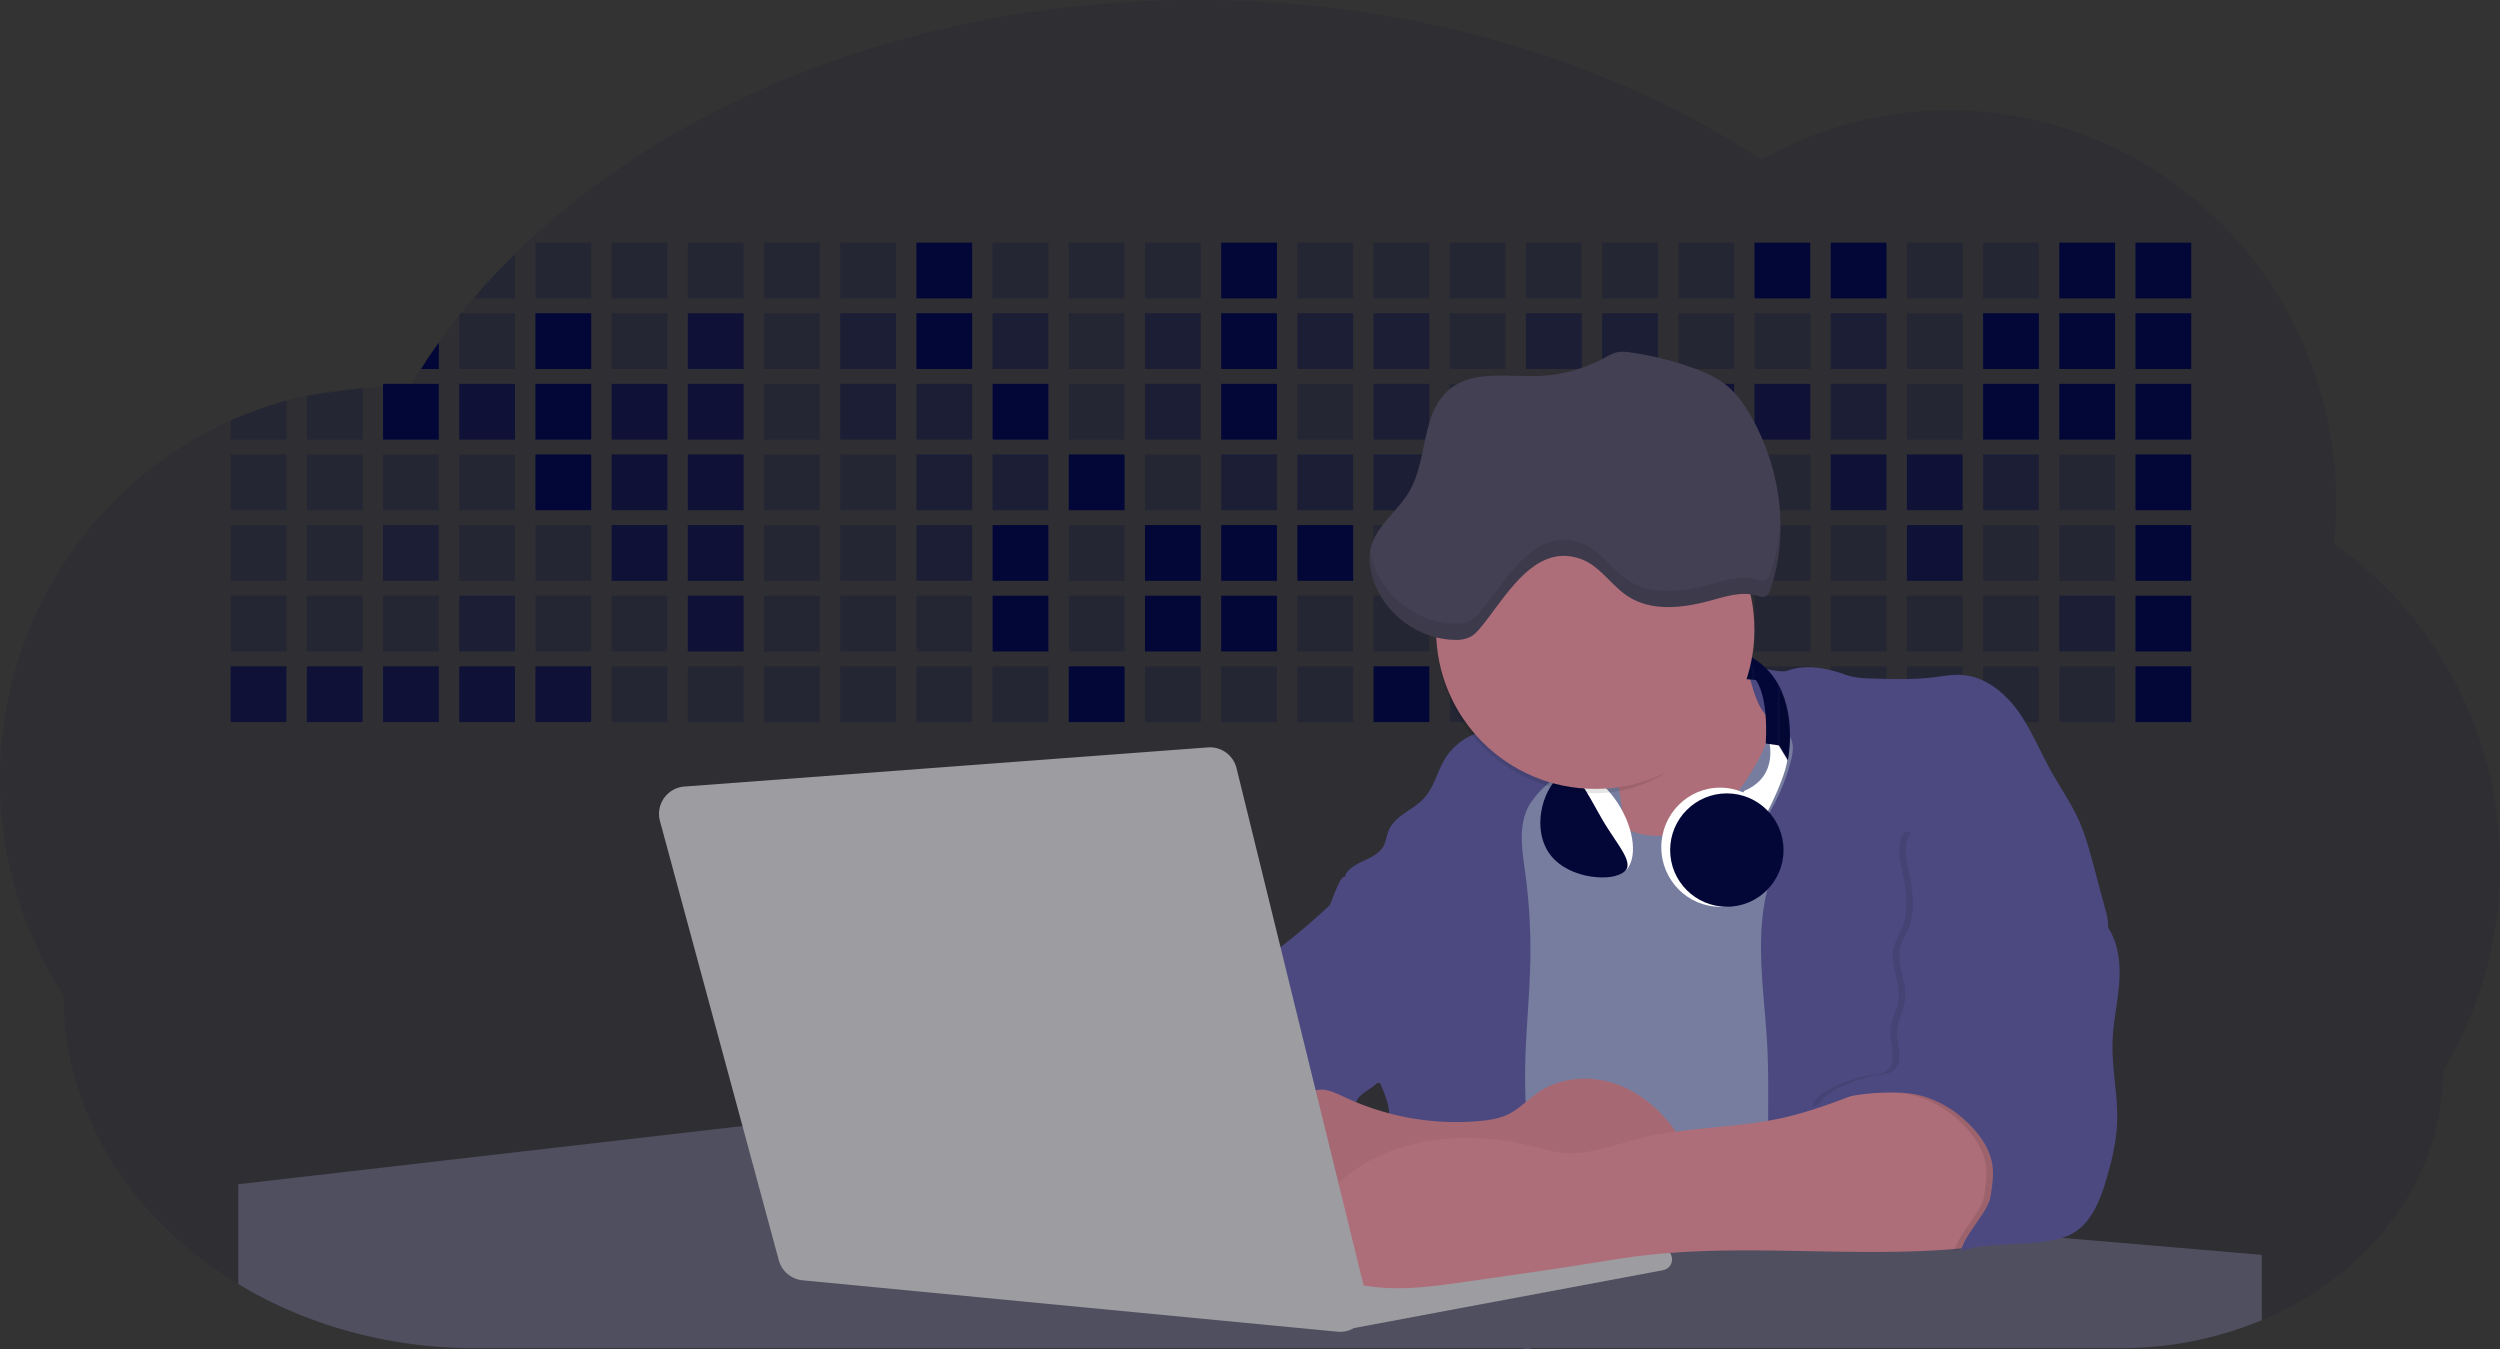 <svg id="aa7bae02-e79e-4d6b-a496-aba15f39787c" data-name="Layer 1" xmlns="http://www.w3.org/2000/svg" width="1144" height="617.32" viewBox="0 0 1144 617.32"><rect x="0" y="0" width="1144" height="617.32" fill="#333333" stroke="none"/><title>developer activity</title><path d="M1172,537.57a181.92,181.92,0,0,1-6.85,49.6,180.06,180.06,0,0,1-19.27,44.28c0,50.1-33.82,93.4-82.91,114a167.3,167.3,0,0,1-64.73,12.8H245.17c-40.25,0-77.55-10.86-108.14-29.36A185.76,185.76,0,0,1,112.2,711c-34-29.22-55.08-69.6-55.08-114.2A180.5,180.5,0,0,1,28,498.08c0-73.36,43.39-136.44,105.55-164.29a174.52,174.52,0,0,1,25.51-9.12q4.63-1.26,9.36-2.26a175.39,175.39,0,0,1,25.51-3.5q4.65-.29,9.35-.33H205c3.46,0,6.89.12,10.3.32l1.12-1.9q2.06-3.44,4.22-6.81,3.9-6.14,8.18-12.1,4.48-6.29,9.35-12.38l.83-1q2.76-3.44,5.64-6.8,9-10.49,19-20.35c72.11-70.68,185.08-116.18,312.08-116.18,98.82,0,189.15,27.55,258.34,73.07A174.18,174.18,0,0,1,920,191.86c97.74,0,177,80.37,177,179.51a184.9,184.9,0,0,1-1,18.78A180,180,0,0,1,1172,537.57Z" transform="translate(-28 -141.34)" fill="#020738" opacity="0.1"/><path d="M263.66,257.52v20.35h-19Q253.59,267.39,263.66,257.52Z" transform="translate(-28 -141.34)" fill="#020738" opacity="0.2"/><rect x="245.02" y="111.02" width="25.51" height="25.51" fill="#020738" opacity="0.2"/><rect x="279.88" y="111.02" width="25.51" height="25.51" fill="#020738" opacity="0.2"/><rect x="314.75" y="111.02" width="25.51" height="25.51" fill="#020738" opacity="0.2"/><rect x="349.61" y="111.02" width="25.51" height="25.51" fill="#020738" opacity="0.2"/><rect x="384.48" y="111.02" width="25.51" height="25.51" fill="#020738" opacity="0.2"/><rect x="419.35" y="111.02" width="25.51" height="25.51" fill="#020738"/><rect x="454.21" y="111.02" width="25.51" height="25.51" fill="#020738" opacity="0.2"/><rect x="489.08" y="111.02" width="25.51" height="25.51" fill="#020738" opacity="0.2"/><rect x="523.94" y="111.02" width="25.51" height="25.51" fill="#020738" opacity="0.2"/><rect x="558.81" y="111.02" width="25.51" height="25.51" fill="#020738"/><rect x="593.68" y="111.02" width="25.51" height="25.51" fill="#020738" opacity="0.2"/><rect x="628.54" y="111.02" width="25.51" height="25.51" fill="#020738" opacity="0.2"/><rect x="663.41" y="111.02" width="25.51" height="25.51" fill="#020738" opacity="0.2"/><rect x="698.28" y="111.02" width="25.51" height="25.51" fill="#020738" opacity="0.2"/><rect x="733.14" y="111.02" width="25.51" height="25.51" fill="#020738" opacity="0.2"/><rect x="768.01" y="111.02" width="25.51" height="25.51" fill="#020738" opacity="0.2"/><rect x="802.87" y="111.02" width="25.51" height="25.51" fill="#020738"/><rect x="837.74" y="111.02" width="25.51" height="25.51" fill="#020738"/><rect x="872.61" y="111.02" width="25.51" height="25.51" fill="#020738" opacity="0.2"/><rect x="907.47" y="111.02" width="25.51" height="25.51" fill="#020738" opacity="0.2"/><rect x="942.34" y="111.02" width="25.51" height="25.51" fill="#020738"/><rect x="977.2" y="111.02" width="25.51" height="25.51" fill="#020738"/><path d="M228.8,298.08v12.1h-8.18Q224.52,304,228.8,298.08Z" transform="translate(-28 -141.34)" fill="#020738"/><rect x="210.15" y="143.33" width="25.51" height="25.51" fill="#020738" opacity="0.2"/><rect x="245.02" y="143.33" width="25.51" height="25.51" fill="#020738"/><rect x="279.88" y="143.33" width="25.51" height="25.51" fill="#020738" opacity="0.2"/><rect x="314.75" y="143.33" width="25.51" height="25.51" fill="#020738" opacity="0.7"/><rect x="349.61" y="143.33" width="25.51" height="25.51" fill="#020738" opacity="0.2"/><rect x="384.48" y="143.33" width="25.51" height="25.51" fill="#020738" opacity="0.4"/><rect x="419.35" y="143.33" width="25.51" height="25.51" fill="#020738"/><rect x="454.21" y="143.33" width="25.51" height="25.51" fill="#020738" opacity="0.4"/><rect x="489.08" y="143.33" width="25.51" height="25.51" fill="#020738" opacity="0.2"/><rect x="523.94" y="143.33" width="25.51" height="25.51" fill="#020738" opacity="0.4"/><rect x="558.81" y="143.33" width="25.51" height="25.51" fill="#020738"/><rect x="593.68" y="143.33" width="25.51" height="25.51" fill="#020738" opacity="0.4"/><rect x="628.54" y="143.33" width="25.51" height="25.51" fill="#020738" opacity="0.4"/><rect x="663.41" y="143.33" width="25.51" height="25.51" fill="#020738" opacity="0.2"/><rect x="698.28" y="143.33" width="25.51" height="25.51" fill="#020738" opacity="0.4"/><rect x="733.14" y="143.33" width="25.51" height="25.51" fill="#020738" opacity="0.4"/><rect x="768.01" y="143.33" width="25.51" height="25.51" fill="#020738" opacity="0.2"/><rect x="802.87" y="143.33" width="25.51" height="25.51" fill="#020738" opacity="0.2"/><rect x="837.74" y="143.33" width="25.51" height="25.51" fill="#020738" opacity="0.4"/><rect x="872.61" y="143.33" width="25.51" height="25.51" fill="#020738" opacity="0.2"/><rect x="907.47" y="143.33" width="25.51" height="25.51" fill="#020738"/><rect x="942.34" y="143.33" width="25.51" height="25.51" fill="#020738"/><rect x="977.2" y="143.33" width="25.51" height="25.51" fill="#020738"/><path d="M159.06,324.67V342.5H133.55v-8.71A174.52,174.52,0,0,1,159.06,324.67Z" transform="translate(-28 -141.34)" fill="#020738" opacity="0.2"/><polygon points="165.93 177.57 165.93 201.16 140.42 201.16 140.42 181.07 165.93 177.57" fill="#020738" opacity="0.2"/><rect x="175.28" y="175.65" width="25.51" height="25.51" fill="#020738"/><rect x="210.15" y="175.65" width="25.51" height="25.51" fill="#020738" opacity="0.7"/><rect x="245.02" y="175.65" width="25.51" height="25.51" fill="#020738"/><rect x="279.88" y="175.65" width="25.51" height="25.51" fill="#020738" opacity="0.7"/><rect x="314.75" y="175.65" width="25.51" height="25.51" fill="#020738" opacity="0.7"/><rect x="349.61" y="175.65" width="25.51" height="25.51" fill="#020738" opacity="0.2"/><rect x="384.48" y="175.65" width="25.51" height="25.51" fill="#020738" opacity="0.4"/><rect x="419.35" y="175.65" width="25.51" height="25.51" fill="#020738" opacity="0.4"/><rect x="454.21" y="175.65" width="25.51" height="25.51" fill="#020738"/><rect x="489.08" y="175.65" width="25.51" height="25.51" fill="#020738" opacity="0.2"/><rect x="523.94" y="175.65" width="25.51" height="25.51" fill="#020738" opacity="0.4"/><rect x="558.81" y="175.65" width="25.51" height="25.51" fill="#020738"/><rect x="593.68" y="175.65" width="25.51" height="25.51" fill="#020738" opacity="0.2"/><rect x="628.54" y="175.65" width="25.51" height="25.51" fill="#020738" opacity="0.4"/><rect x="663.41" y="175.65" width="25.51" height="25.51" fill="#020738" opacity="0.2"/><rect x="698.28" y="175.65" width="25.51" height="25.51" fill="#020738"/><rect x="733.14" y="175.65" width="25.51" height="25.51" fill="#020738" opacity="0.2"/><rect x="768.01" y="175.65" width="25.51" height="25.51" fill="#020738" opacity="0.7"/><rect x="802.87" y="175.65" width="25.51" height="25.51" fill="#020738" opacity="0.7"/><rect x="837.74" y="175.65" width="25.51" height="25.51" fill="#020738" opacity="0.4"/><rect x="872.61" y="175.65" width="25.51" height="25.51" fill="#020738" opacity="0.2"/><rect x="907.47" y="175.65" width="25.51" height="25.51" fill="#020738"/><rect x="942.34" y="175.65" width="25.51" height="25.51" fill="#020738"/><rect x="977.2" y="175.65" width="25.51" height="25.51" fill="#020738"/><rect x="105.55" y="207.96" width="25.51" height="25.51" fill="#020738" opacity="0.2"/><rect x="140.42" y="207.96" width="25.51" height="25.51" fill="#020738" opacity="0.2"/><rect x="175.28" y="207.96" width="25.51" height="25.51" fill="#020738" opacity="0.2"/><rect x="210.15" y="207.96" width="25.51" height="25.51" fill="#020738" opacity="0.2"/><rect x="245.02" y="207.96" width="25.51" height="25.51" fill="#020738"/><rect x="279.88" y="207.96" width="25.51" height="25.51" fill="#020738" opacity="0.7"/><rect x="314.75" y="207.96" width="25.51" height="25.51" fill="#020738" opacity="0.7"/><rect x="349.61" y="207.96" width="25.51" height="25.51" fill="#020738" opacity="0.2"/><rect x="384.48" y="207.96" width="25.51" height="25.51" fill="#020738" opacity="0.2"/><rect x="419.35" y="207.96" width="25.51" height="25.51" fill="#020738" opacity="0.4"/><rect x="454.21" y="207.96" width="25.51" height="25.51" fill="#020738" opacity="0.4"/><rect x="489.08" y="207.96" width="25.51" height="25.51" fill="#020738"/><rect x="523.94" y="207.96" width="25.51" height="25.51" fill="#020738" opacity="0.2"/><rect x="558.81" y="207.96" width="25.51" height="25.51" fill="#020738" opacity="0.4"/><rect x="593.68" y="207.96" width="25.51" height="25.51" fill="#020738" opacity="0.4"/><rect x="628.54" y="207.96" width="25.51" height="25.51" fill="#020738" opacity="0.4"/><rect x="663.41" y="207.96" width="25.51" height="25.51" fill="#020738" opacity="0.4"/><rect x="698.28" y="207.96" width="25.51" height="25.51" fill="#020738" opacity="0.2"/><rect x="733.14" y="207.96" width="25.51" height="25.51" fill="#020738" opacity="0.2"/><rect x="768.01" y="207.96" width="25.51" height="25.51" fill="#020738" opacity="0.2"/><rect x="802.87" y="207.96" width="25.51" height="25.51" fill="#020738" opacity="0.2"/><rect x="837.74" y="207.96" width="25.51" height="25.51" fill="#020738" opacity="0.7"/><rect x="872.61" y="207.96" width="25.51" height="25.51" fill="#020738" opacity="0.7"/><rect x="907.47" y="207.96" width="25.51" height="25.51" fill="#020738" opacity="0.4"/><rect x="942.34" y="207.96" width="25.51" height="25.51" fill="#020738" opacity="0.2"/><rect x="977.2" y="207.96" width="25.51" height="25.51" fill="#020738"/><rect x="105.55" y="240.28" width="25.51" height="25.51" fill="#020738" opacity="0.2"/><rect x="140.42" y="240.28" width="25.51" height="25.51" fill="#020738" opacity="0.2"/><rect x="175.28" y="240.28" width="25.51" height="25.51" fill="#020738" opacity="0.4"/><rect x="210.15" y="240.28" width="25.51" height="25.51" fill="#020738" opacity="0.2"/><rect x="245.02" y="240.28" width="25.51" height="25.51" fill="#020738" opacity="0.2"/><rect x="279.88" y="240.28" width="25.51" height="25.51" fill="#020738" opacity="0.7"/><rect x="314.75" y="240.28" width="25.51" height="25.51" fill="#020738" opacity="0.7"/><rect x="349.61" y="240.28" width="25.51" height="25.51" fill="#020738" opacity="0.2"/><rect x="384.48" y="240.28" width="25.51" height="25.51" fill="#020738" opacity="0.2"/><rect x="419.35" y="240.28" width="25.51" height="25.51" fill="#020738" opacity="0.4"/><rect x="454.21" y="240.28" width="25.51" height="25.51" fill="#020738"/><rect x="489.08" y="240.28" width="25.51" height="25.51" fill="#020738" opacity="0.2"/><rect x="523.94" y="240.28" width="25.51" height="25.51" fill="#020738"/><rect x="558.81" y="240.28" width="25.51" height="25.51" fill="#020738"/><rect x="593.68" y="240.28" width="25.51" height="25.51" fill="#020738"/><rect x="628.54" y="240.28" width="25.51" height="25.51" fill="#020738" opacity="0.2"/><rect x="663.41" y="240.28" width="25.51" height="25.51" fill="#020738"/><rect x="698.28" y="240.28" width="25.51" height="25.51" fill="#020738" opacity="0.2"/><rect x="733.14" y="240.28" width="25.51" height="25.51" fill="#020738" opacity="0.2"/><rect x="768.01" y="240.28" width="25.51" height="25.51" fill="#020738" opacity="0.2"/><rect x="802.87" y="240.28" width="25.51" height="25.51" fill="#020738" opacity="0.2"/><rect x="837.74" y="240.28" width="25.51" height="25.51" fill="#020738" opacity="0.2"/><rect x="872.61" y="240.28" width="25.51" height="25.51" fill="#020738" opacity="0.7"/><rect x="907.47" y="240.28" width="25.51" height="25.51" fill="#020738" opacity="0.2"/><rect x="942.34" y="240.28" width="25.51" height="25.51" fill="#020738" opacity="0.2"/><rect x="977.2" y="240.28" width="25.51" height="25.51" fill="#020738"/><rect x="105.55" y="272.59" width="25.51" height="25.51" fill="#020738" opacity="0.2"/><rect x="140.42" y="272.59" width="25.51" height="25.51" fill="#020738" opacity="0.2"/><rect x="175.28" y="272.59" width="25.51" height="25.51" fill="#020738" opacity="0.2"/><rect x="210.15" y="272.59" width="25.51" height="25.51" fill="#020738" opacity="0.4"/><rect x="245.02" y="272.59" width="25.51" height="25.51" fill="#020738" opacity="0.2"/><rect x="279.88" y="272.59" width="25.51" height="25.51" fill="#020738" opacity="0.2"/><rect x="314.75" y="272.59" width="25.51" height="25.51" fill="#020738" opacity="0.7"/><rect x="349.61" y="272.59" width="25.51" height="25.51" fill="#020738" opacity="0.2"/><rect x="384.48" y="272.59" width="25.51" height="25.51" fill="#020738" opacity="0.2"/><rect x="419.35" y="272.59" width="25.51" height="25.51" fill="#020738" opacity="0.2"/><rect x="454.21" y="272.59" width="25.51" height="25.51" fill="#020738"/><rect x="489.08" y="272.59" width="25.51" height="25.51" fill="#020738" opacity="0.2"/><rect x="523.94" y="272.59" width="25.51" height="25.51" fill="#020738"/><rect x="558.81" y="272.59" width="25.51" height="25.51" fill="#020738"/><rect x="593.68" y="272.59" width="25.51" height="25.51" fill="#020738" opacity="0.2"/><rect x="628.54" y="272.59" width="25.51" height="25.51" fill="#020738" opacity="0.2"/><rect x="663.41" y="272.59" width="25.51" height="25.51" fill="#020738" opacity="0.2"/><rect x="698.28" y="272.59" width="25.51" height="25.51" fill="#020738" opacity="0.2"/><rect x="733.14" y="272.59" width="25.51" height="25.51" fill="#020738" opacity="0.2"/><rect x="768.01" y="272.59" width="25.51" height="25.51" fill="#020738" opacity="0.2"/><rect x="802.87" y="272.59" width="25.51" height="25.51" fill="#020738" opacity="0.2"/><rect x="837.74" y="272.59" width="25.51" height="25.51" fill="#020738" opacity="0.2"/><rect x="872.61" y="272.59" width="25.51" height="25.51" fill="#020738" opacity="0.2"/><rect x="907.47" y="272.59" width="25.51" height="25.51" fill="#020738" opacity="0.2"/><rect x="942.34" y="272.59" width="25.51" height="25.51" fill="#020738" opacity="0.4"/><rect x="977.2" y="272.59" width="25.51" height="25.51" fill="#020738"/><rect x="105.55" y="304.91" width="25.51" height="25.51" fill="#020738" opacity="0.7"/><rect x="140.42" y="304.91" width="25.51" height="25.51" fill="#020738" opacity="0.7"/><rect x="175.28" y="304.91" width="25.51" height="25.51" fill="#020738" opacity="0.7"/><rect x="210.15" y="304.91" width="25.51" height="25.51" fill="#020738" opacity="0.7"/><rect x="245.02" y="304.91" width="25.51" height="25.51" fill="#020738" opacity="0.7"/><rect x="279.88" y="304.91" width="25.51" height="25.51" fill="#020738" opacity="0.2"/><rect x="314.75" y="304.91" width="25.51" height="25.51" fill="#020738" opacity="0.2"/><rect x="349.61" y="304.91" width="25.51" height="25.51" fill="#020738" opacity="0.2"/><rect x="384.48" y="304.91" width="25.51" height="25.51" fill="#020738" opacity="0.2"/><rect x="419.35" y="304.91" width="25.51" height="25.51" fill="#020738" opacity="0.2"/><rect x="454.21" y="304.91" width="25.51" height="25.51" fill="#020738" opacity="0.2"/><rect x="489.08" y="304.91" width="25.51" height="25.51" fill="#020738"/><rect x="523.94" y="304.91" width="25.51" height="25.51" fill="#020738" opacity="0.2"/><rect x="558.81" y="304.91" width="25.51" height="25.51" fill="#020738" opacity="0.2"/><rect x="593.68" y="304.91" width="25.51" height="25.51" fill="#020738" opacity="0.2"/><rect x="628.54" y="304.91" width="25.51" height="25.51" fill="#020738"/><rect x="663.41" y="304.91" width="25.51" height="25.51" fill="#020738" opacity="0.2"/><rect x="698.28" y="304.91" width="25.51" height="25.51" fill="#020738" opacity="0.2"/><rect x="733.14" y="304.91" width="25.51" height="25.51" fill="#020738" opacity="0.2"/><rect x="768.01" y="304.91" width="25.51" height="25.51" fill="#020738" opacity="0.2"/><rect x="802.87" y="304.91" width="25.51" height="25.51" fill="#020738" opacity="0.2"/><rect x="837.74" y="304.91" width="25.51" height="25.51" fill="#020738" opacity="0.2"/><rect x="872.61" y="304.91" width="25.51" height="25.51" fill="#020738" opacity="0.2"/><rect x="907.47" y="304.91" width="25.51" height="25.51" fill="#020738" opacity="0.2"/><rect x="942.34" y="304.91" width="25.51" height="25.51" fill="#020738" opacity="0.2"/><rect x="977.2" y="304.91" width="25.51" height="25.51" fill="#020738"/><circle cx="734.52" cy="363.89" r="34.87" fill="#767d9f"/><path d="M760.71,460.87q5.22,22.78,8.86,45.9c.73,4.58,1.38,9.41-.28,13.74-1.39,3.61-4.22,6.43-6.44,9.59s-3.9,7.21-2.55,10.83,5.29,5.6,9.05,6.62c10.76,2.9,22.23.79,32.94-2.35a53.29,53.29,0,0,0,13.81-5.72c4.54-2.88,8.26-6.88,11.68-11,15.61-18.93,25.83-41.65,35.45-64.23a39.12,39.12,0,0,1-33.11-13.34c-3.94-4.63-6.83-11.08-4.61-16.74-6.51,3.57-14.24,3.81-21.25,6.25a75.49,75.49,0,0,0-12.5,6.15q-7.18,4.15-14.28,8.46C772.07,458.29,767,461.19,760.71,460.87Z" transform="translate(-28 -141.34)" fill="#ae6e79"/><path d="M833.64,487.05c-6.11,11.89-14.06,23.32-25.41,30.4s-26.63,9-38,2c-5.6-3.42-9.84-8.62-14.73-13s-11-8.13-17.57-7.56c-7.24.63-12.91,6.28-17.76,11.69-7.36,8.22-14.47,16.79-19.68,26.52-10,18.7-12.37,40.56-11.93,61.76s3.51,42.29,3.58,63.49c.1,26.08-4.32,51.95-8.79,77.64,41.1-5.06,82.25,6,123.44,10.19,26.36,2.71,52.92,2.65,79.42,2.58,4.66,0,9.62-.12,13.5-2.7a18.2,18.2,0,0,0,5.59-6.64c3.66-6.75,5.13-14.45,6.15-22.06,2.59-19.22,2.67-38.68,2.74-58.08.18-47,.35-94.17-5.62-140.8-1.47-11.47-3.35-23-7.75-33.73s-11.58-20.6-21.62-26.35c-6.45-3.7-21.4-10.14-29-6.41C841.67,460.15,837.73,479.09,833.64,487.05Z" transform="translate(-28 -141.34)" fill="#767d9f"/><path d="M836.68,619.77c-1.55-29-7.86-59.95,5.57-85.69,3.3-6.32-8.54-14.21-4.88-20.33a92.08,92.08,0,0,0,10.06-23.93c.76-2.89,1.37-5.95.65-8.85-1.33-5.29-6.56-8.44-11-11.66-4.9-3.56-7.42-14.41-9-20.28s12.57,1.2,18.26-.89c7.9-2.89,17.94-1.07,25.82,1.86,4.4,1.62,9.18,1.76,13.87,1.88,9.11.24,18.25.47,27.29-.65,4.06-.51,8.13-1.28,12.21-1.05,10.41.59,19.46,7.71,25.62,16.13s10.08,18.23,15.13,27.35c4.21,7.6,9.23,14.78,12.82,22.69,3.18,7,5.19,14.52,7.18,22l5.13,19.19a25.58,25.58,0,0,1,1.26,8.51c-.26,3.07-1.62,5.93-3,8.66A164.12,164.12,0,0,1,971,603.2c-10.79,13.23-23.89,25.16-30.3,41-2.5,6.17-3.89,12.73-5.16,19.27a707.94,707.94,0,0,0-10.9,79.15,174.2,174.2,0,0,0-36.52-12.21,177.61,177.61,0,0,0-19-3c-5.59-.58-12.8.52-18.12-1-8.9-2.53-9.88-17.58-11.23-25.46-2.16-12.55-2.59-25.32-2.67-38C837,648.53,837.45,634.14,836.68,619.77Z" transform="translate(-28 -141.34)" fill="#4c4981"/><path d="M641.23,565.54c4.21,24,8.85,48.07,18,70.62-.23.22-.46.42-.69.62-.81.69-1.65,1.34-2.53,2-2.05,1.44-4.3,2.66-6,4.54a8,8,0,0,0-1.5,2.45,5.48,5.48,0,0,0,0,4.47c-4.77,2.11-10.31,1.46-15.66,1.26-4.61-.17-9.08,0-12.78,2.53-5.14,3.54-6.69,10.34-7.52,16.52q-.46,3.38-.79,6.77-.32,3.15-.52,6.32a188.61,188.61,0,0,0-.19,21q.08,1.92.21,3.84c-16.34-.39-31.23-8.91-45.32-17.19-3.22-1.89-6.54-3.88-8.63-7A15.8,15.8,0,0,1,555,674c0-.51.09-1,.16-1.52a41.58,41.58,0,0,1,2.29-8.68,107.2,107.2,0,0,1,19.19-32.65c3.58-4.18,7.61-8.27,9.28-13.52.73-2.29,1-4.72,1.74-7,3.32-9.88,15.3-14.55,19.4-24.14,1-2.29,1.46-4.8,2.7-7a17.63,17.63,0,0,1,4.25-4.75c.73-.61,1.49-1.2,2.24-1.79q10.54-8.26,20.31-17.45,1.82-1.71,3.6-3.46A59.48,59.48,0,0,0,641.23,565.54Z" transform="translate(-28 -141.34)" fill="#4c4981"/><path d="M742,494.56c-1.44,1.52-3,2.95-4.53,4.37l-.41.37-1.62,1.5a39,39,0,0,0-7.55,8.79l-.17.28c-5.1,9.13-3.21,20.37-1.79,30.74a261.55,261.55,0,0,1,2.37,39c-.26,18-2.38,35.88-2.42,53.86,0,4.08.09,8.15.27,12.23.29,6.63.79,13.25,1.39,19.87.65,7.26,1.43,14.51,2.16,21.76.58,5.61,1.13,11.21,1.59,16.81.23,2.9.45,5.79.63,8.69.21,3.4.38,6.81.48,10.21h0c.07,2.16.11,4.31.11,6.47,0,1.23,0,2.45,0,3.67q0,3.51-.19,7-.2,4.49-.61,9c-.31,3.27-.86,6.84-3.16,9.14-.14.14-.29.27-.44.4l-3.24-.4a332.72,332.72,0,0,0-67.3-1.2c.49-3.38.94-6.75,1.38-10.14.2-1.6.4-3.21.59-4.82q.33-2.76.63-5.52c.23-2,.44-4,.64-6q.78-7.73,1.37-15.47.87-11.29,1.32-22.62.22-5.41.34-10.83.17-6.72.16-13.45,0-6.54-.11-13.1c0-1.44-.06-2.88-.18-4.31a27.35,27.35,0,0,0-.53-3.83,49.87,49.87,0,0,0-3-8.48c-.22-.52-.43-1-.64-1.55-.12-.27-.23-.55-.34-.82,5.76-5.13,9.86-12,13.8-18.76,6.39-10.89,12.93-22.26,14-34.84s-5.18-26.71-17.2-30.55c-3.27-1-6.73-1.28-10.1-1.87-3.18-.56-9.81-1.83-13.49-4.11q-3,3.08-6,6.05a22.15,22.15,0,0,1,2.17-8.71l1.42.07a2.71,2.71,0,0,1-.16-1c0-1.07.74-2.28,2.32-3.62,4.71-4,12.12-4.89,15.09-10.3,1.24-2.25,1.45-4.93,2.45-7.29,2.87-6.73,11.11-9.21,16.07-14.59s6.2-13,10.21-19a28.62,28.62,0,0,1,12-10c.4-.19.81-.38,1.22-.55,8.3-3.55,18.16-4.36,26.76-4.34,3.34,0,12,.1,16.24,1.79a5.32,5.32,0,0,1,1.85,1.13C752.37,480.61,745.34,491,742,494.56Z" transform="translate(-28 -141.34)" fill="#4c4981"/><path d="M642.72,542.69a60.88,60.88,0,0,1,46.74,4.87c7.2,4,13.66,9.58,17.62,16.78,5.95,10.8,5.69,23.82,5.27,36.15-.21,6.17-.48,12.56-3.2,18.1C706,625,700.06,629.4,694,633a42.24,42.24,0,0,1-12.32,5.33c-6.72,1.46-13.7.22-20.47-1-7.36-1.36-15.26-3-20.37-8.48-3-3.18-4.64-7.31-6.26-11.35q-3.49-8.75-7-17.48c-4.05-10.11-5.42-18.52-.07-28.37,2.43-4.49,5.4-8.69,7.8-13.21C636.51,556.14,640.81,543.28,642.72,542.69Z" transform="translate(-28 -141.34)" fill="#4c4981"/><path d="M1063,715.56v29.9a167.3,167.3,0,0,1-64.73,12.8H728.58c-.14.14-.29.27-.44.4l-3.24-.4H245.17c-40.25,0-77.55-10.86-108.14-29.36V683.25l230.72-26.63.18,0L502.29,668l34.77,3,18.06,1.53,37.38,3.17,19.23,1.63,28,2.38,3.94.33,20.18,1.71L691.23,684l38.5,3.26,64.18,5.45,45.15,3.83,74.14,6.29,14.1,1.19,1.52.13,1.32.11,18.62,1.58,20.44,1.74,2.37.2Z" transform="translate(-28 -141.34)" fill="#504f60"/><polygon points="764 573.12 474.86 523.77 463.65 580.46 596.19 596.33 637 601.44 749.26 579.33 764 573.12" fill="#9c9ca1"/><path d="M642.33,739.94l144.86-27.23a5,5,0,0,1,5.94,4.93h0a5,5,0,0,1-4.09,4.93L647.57,749.06Z" transform="translate(-28 -141.34)" fill="#9c9ca1"/><path d="M705.17,654.31c4.51-.42,9.08-1.13,13.14-3.13,5-2.49,8.89-6.78,13.52-9.94,10.18-7,23.8-7.94,35.47-3.92s21.41,12.63,28.23,22.91c4.53,6.85,7.93,15.59,4.73,23.15a30.51,30.51,0,0,1-4.12,6.44l-8.34,10.9a29,29,0,0,1-5.66,6.09c-3.12,2.27-7,3.2-10.82,3.76-10.15,1.48-20.48.64-30.71,1.32-17.57,1.17-34.73,6.83-52.34,6.64-10.12-.11-20.11-2.15-30-4.19l-43.77-9c-7.62-1.56-16.23-3.84-19.82-10.75-1.61-3.11-1.91-6.71-2.1-10.21-.52-9.64,0-20.36,6.68-27.31,6.28-6.52,16.21-8.58,23.71-13.4,9.18-5.91,12.21-4,21.89.44A120,120,0,0,0,705.17,654.31Z" transform="translate(-28 -141.34)" fill="#ae6e79"/><path d="M705.17,654.31c4.51-.42,9.08-1.13,13.14-3.13,5-2.49,8.89-6.78,13.52-9.94,10.18-7,23.8-7.94,35.47-3.92s21.41,12.63,28.23,22.91c4.53,6.85,7.93,15.59,4.73,23.15a30.51,30.51,0,0,1-4.12,6.44l-8.34,10.9a29,29,0,0,1-5.66,6.09c-3.12,2.27-7,3.2-10.82,3.76-10.15,1.48-20.48.64-30.71,1.32-17.57,1.17-34.73,6.83-52.34,6.64-10.12-.11-20.11-2.15-30-4.19l-43.77-9c-7.62-1.56-16.23-3.84-19.82-10.75-1.61-3.11-1.91-6.71-2.1-10.21-.52-9.64,0-20.36,6.68-27.31,6.28-6.52,16.21-8.58,23.71-13.4,9.18-5.91,12.21-4,21.89.44A120,120,0,0,0,705.17,654.31Z" transform="translate(-28 -141.34)" opacity="0.05"/><path d="M880.94,640.6c-12.28,4.75-24.63,9.52-37.49,12.35-21.56,4.75-44.12,4-65.51,9.43-11.3,2.88-22.53,7.52-34.14,6.58-5.19-.42-10.2-2-15.25-3.2-28.37-7-60.62-4.73-83.66,13.27-7.88,6.15-14.33,13.82-20.18,22a14.7,14.7,0,0,0,5.91,21.88A86.62,86.62,0,0,0,659,730.48c13.13,1.16,26.32-.7,39.38-2.56,19.38-2.75,38.77-5.51,58.1-8.6,6.94-1.11,13.88-2.26,20.86-3.14,50.23-6.35,101.37,1.37,151.73-3.93,5.09-.54,10.27-1.24,14.9-3.41,11.72-5.5,17.52-20,15.1-32.74s-11.76-23.33-23-29.83c-9.42-5.47-19.58-7.68-30.07-10C896.26,634,890.32,637,880.94,640.6Z" transform="translate(-28 -141.34)" fill="#ae6e79"/><path d="M988.67,564.44c5.54,7.26,6.72,17,6.12,26.09s-2.76,18.08-3.08,27.21c-.44,12.52,2.58,25,2.07,37.48-.36,8.73-2.43,17.29-4.88,25.67-2.89,9.89-7.07,20.52-16.2,25.27-12.12,6.31-37.54,2.76-50.29,7.7,1.16-7.23,12.28-17.7,13.44-24.93.8-5,1.61-10.14.75-15.15-1.1-6.39-4.85-12.06-9.3-16.78-7.08-7.51-16.32-13.16-26.47-15s-35-.33-43.12,6.08c-1-6.62,17.6-13,24.14-14.43,3.26-.73,7-.32,9.61-2.39,5-3.92,1.37-11.73,1.61-18,.19-5,3.11-9.58,3.7-14.58,1-8-4.22-16.15-2.17-24,.76-2.9,2.45-5.45,3.62-8.21,3.56-8.45,2-18.09.1-27.07-1.18-5.64-2.33-12,.81-16.81,2.91-4.49,11.17,11.5,16.46,10.76,17.47-2.45,33.28-15.4,47.39-4.8,7.19,5.4,8.13,11,11,18.71C976.77,554.6,984,558.36,988.67,564.44Z" transform="translate(-28 -141.34)" opacity="0.1"/><path d="M991.67,564.44c5.54,7.26,6.72,17,6.12,26.09s-2.76,18.08-3.08,27.21c-.44,12.52,2.58,25,2.07,37.48-.36,8.73-2.43,17.29-4.88,25.67-2.89,9.89-7.07,20.52-16.2,25.27-12.12,6.31-37.54,2.76-50.29,7.7,1.16-7.23,12.28-17.7,13.44-24.93.8-5,1.61-10.14.75-15.15-1.1-6.39-4.85-12.06-9.3-16.78-7.08-7.51-16.32-13.16-26.47-15s-35-.33-43.12,6.08c-1-6.62,17.6-13,24.14-14.43,3.26-.73,7-.32,9.61-2.39,5-3.92,1.37-11.73,1.61-18,.19-5,3.11-9.58,3.7-14.58,1-8-4.22-16.15-2.17-24,.76-2.9,2.45-5.45,3.62-8.21,3.56-8.45,2-18.09.1-27.07-1.18-5.64-2.33-12,.81-16.81,2.91-4.49,8.6-6.19,13.89-6.94a68.42,68.42,0,0,1,50,12.9c7.19,5.4,8.13,11,11,18.71C979.77,554.6,987,558.36,991.67,564.44Z" transform="translate(-28 -141.34)" fill="#4c4981"/><path d="M330,517.06,384.37,718a12.55,12.55,0,0,0,10.91,9.21L640,750.72a12.54,12.54,0,0,0,13.38-15.48L593.84,492.86a12.54,12.54,0,0,0-13.12-9.51L341.13,501.27A12.54,12.54,0,0,0,330,517.06Z" transform="translate(-28 -141.34)" fill="#9c9ca1"/><ellipse cx="787.11" cy="387.68" rx="26.9" ry="27.25" fill="#fff"/><path d="M837.2,479.31s5.67,16.86-11.06,23.95L824,507l10.48,10.34S847.4,493.77,846,485.4C846,485.4,844,476.9,837.2,479.31Z" transform="translate(-28 -141.34)" fill="#fff"/><circle cx="790.2" cy="388.99" r="25.94" fill="#020738"/><path d="M846.13,489.23l-4.12-6.8-6-.85c1.28-22.39-4.53-29.06-4.53-29.06l-1.35-.13-5.88-.57-11.06-11.48v-3.26c15.54,1.85,24.13,9.23,28.77,17.88C850.16,470.14,846.13,489.23,846.13,489.23Z" transform="translate(-28 -141.34)" fill="#020738"/><path d="M830.18,448.27v4.12l-5.88-.57-11.06-11.48S830.35,444.17,830.18,448.27Z" transform="translate(-28 -141.34)" stroke="#4c4981" stroke-miterlimit="10" opacity="0.1"/><path d="M846.13,489.23l-4.12-6.8V455C850.16,470.14,846.13,489.23,846.13,489.23Z" transform="translate(-28 -141.34)" stroke="#4c4981" stroke-miterlimit="10" opacity="0.1"/><ellipse cx="757.11" cy="518.2" rx="14.43" ry="26.32" transform="translate(-185.67 306.64) rotate(-30)" fill="#fff"/><path d="M761,516c7.27,12.59,16.19,21,9.29,25s-27,2-34.27-10.6-.67-30,6.23-34S753.72,503.38,761,516Z" transform="translate(-28 -141.34)" fill="#020738"/><path d="M825.73,425.3c0,40.23-27.53,79-67.76,79a72.85,72.85,0,0,1,0-145.7C798.2,358.64,825.73,385.06,825.73,425.3Z" transform="translate(-28 -141.34)" opacity="0.1"/><circle cx="729.97" cy="288.15" r="72.85" fill="#ae6e79"/><path d="M751.57,397.21c8.67,3.19,13.8,12.15,21.58,17.14,11,7,25.32,5.19,37.88,1.73,7-1.91,14.32-4.24,21.21-2.12a6,6,0,0,0,3.23.46c1.5-.43,2.24-2.09,2.73-3.57,8.52-25.4,4.69-54.17-8.17-77.67-3.32-6.06-7.3-11.92-12.78-16.13-4.32-3.31-9.4-5.48-14.52-7.33a145,145,0,0,0-28.88-7.13,17.94,17.94,0,0,0-5.27-.17c-2.41.39-4.57,1.69-6.72,2.85A68.78,68.78,0,0,1,732,313.38c-14,.53-30-2.77-40.79,6.21-13,10.77-9.76,31.78-18.19,46.4-5.58,9.67-16.34,16.69-18.11,27.7a25.57,25.57,0,0,0,.63,10.07c4.12,16.94,20.52,30.06,38,30.37a14.42,14.42,0,0,0,7.76-1.59,17.55,17.55,0,0,0,4.09-3.89C716.84,415.09,729.94,389.25,751.57,397.21Z" transform="translate(-28 -141.34)" fill="#444053"/><path d="M838.2,403.48c-.49,1.48-1.23,3.14-2.73,3.57a6,6,0,0,1-3.23-.46c-6.89-2.12-14.25.21-21.2,2.12-12.57,3.46-26.92,5.31-37.88-1.73-7.79-5-12.91-14-21.59-17.14-21.63-8-34.73,17.88-46.21,31.44a17.55,17.55,0,0,1-4.09,3.89,14.42,14.42,0,0,1-7.76,1.59c-17.42-.31-33.83-13.43-38-30.37-.23-1-.43-2-.58-3,0,.09,0,.17-.05.26a25.57,25.57,0,0,0,.63,10.07c4.12,16.94,20.53,30.06,38,30.37a14.42,14.42,0,0,0,7.76-1.59,17.55,17.55,0,0,0,4.09-3.89c11.48-13.56,24.58-39.4,46.21-31.44,8.68,3.19,13.8,12.15,21.59,17.14,11,7,25.31,5.19,37.88,1.73,7-1.91,14.31-4.24,21.2-2.12a6,6,0,0,0,3.23.46c1.5-.43,2.24-2.09,2.73-3.57a90.29,90.29,0,0,0,4.48-32.26A88.8,88.8,0,0,1,838.2,403.48Z" transform="translate(-28 -141.34)" opacity="0.1"/></svg>